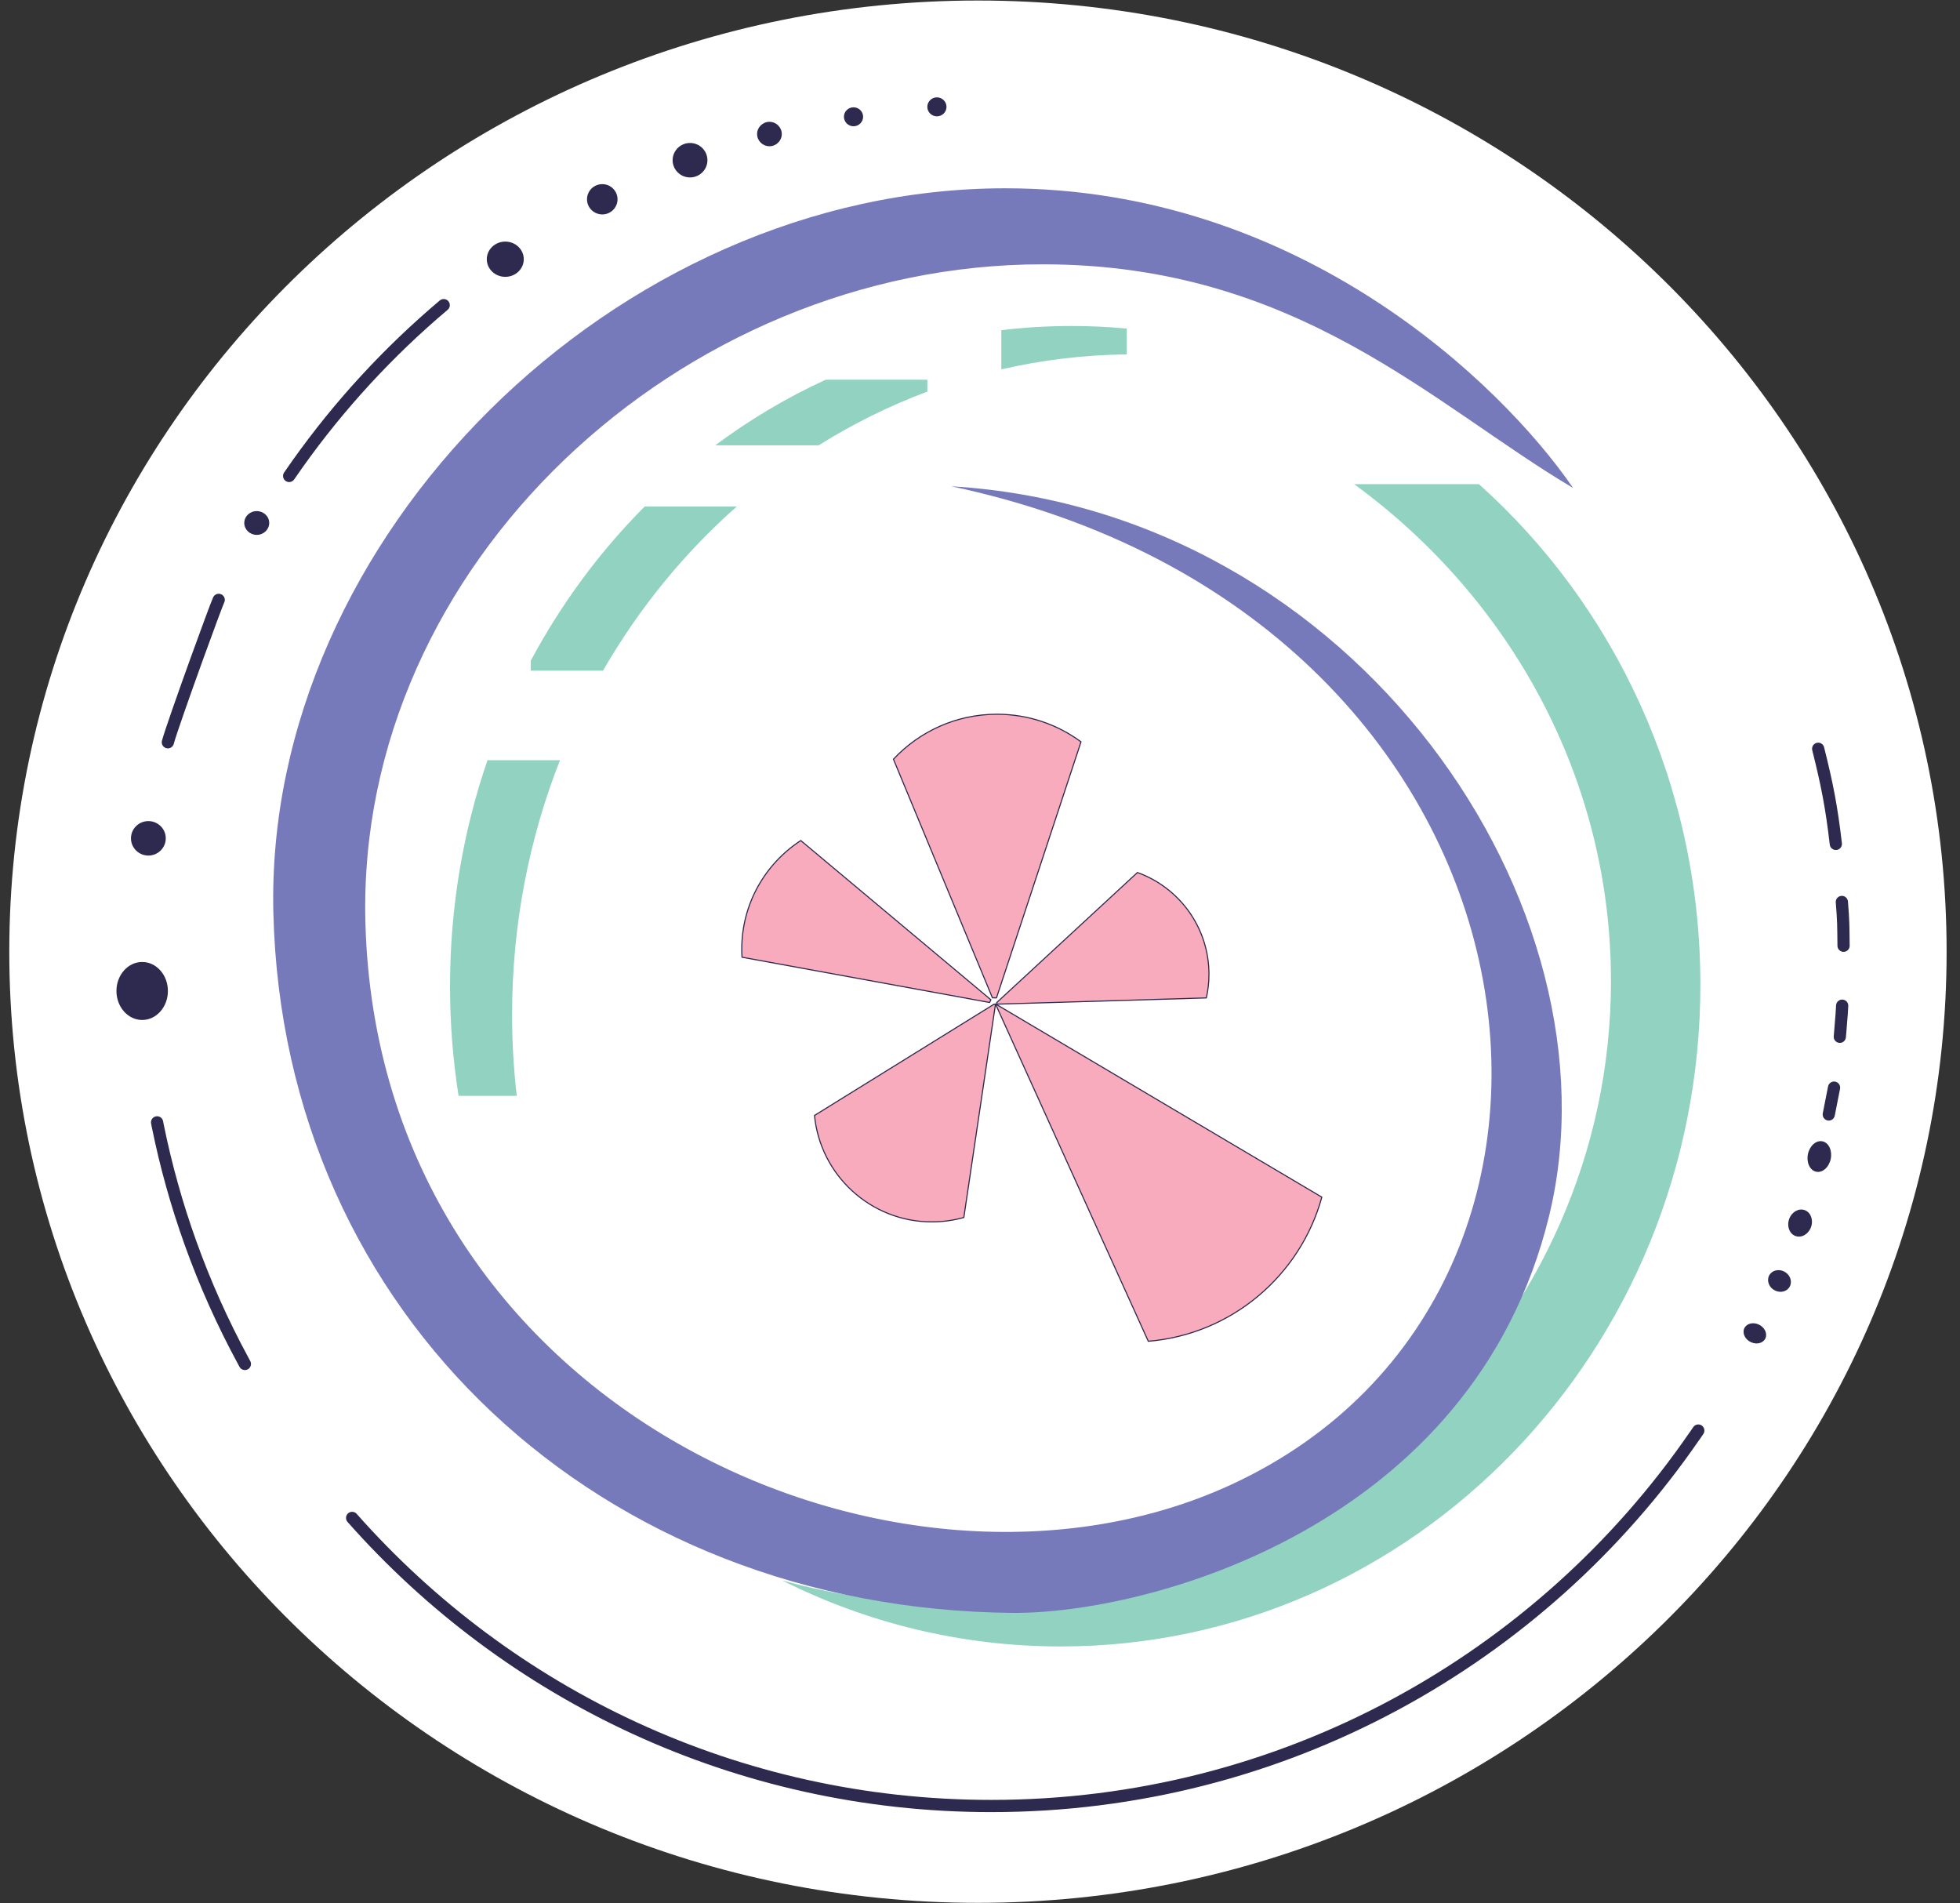 <?xml version="1.0" encoding="UTF-8"?>
<svg xmlns="http://www.w3.org/2000/svg" viewBox="0 0 449.42 436.38">
  <rect x="0" y="0" width="449.42" height="436.38" fill="#333333" stroke="none"/>
  <defs>
    <style>
      .cls-1, .cls-2, .cls-3, .cls-4, .cls-5 {
        fill-rule: evenodd;
      }

      .cls-1, .cls-6 {
        fill: #2e294e;
      }

      .cls-2 {
        fill: #fff;
      }

      .cls-3 {
        fill: #91d2c1;
      }

      .cls-7 {
        stroke-linecap: round;
        stroke-width: 2.8px;
      }

      .cls-7, .cls-8 {
        fill: none;
        stroke: #2e294e;
        stroke-linejoin: round;
      }

      .cls-8 {
        stroke-linecap: square;
        stroke-width: .25px;
      }

      .cls-4 {
        fill: #777aba;
      }

      .cls-5 {
        fill: #f7abbd;
      }
    </style>
  </defs>
  <g id="Logo-square-color-4ldarkbgd-incl-bgd">
    <path class="cls-2" d="M224.24.12c122.59,0,222.11,97.71,222.11,218.07s-99.53,218.07-222.11,218.07S2.13,338.54,2.13,218.19,101.66.12,224.24.12Z"/>
  </g>
  <g id="Logo-square-color-4lightbgd-incl-bgd">
    <path class="cls-7" d="M422.33,206.79c.37,4.52.34,5.44.39,10.04M416.9,171.67c2.03,8.08,3.07,13.36,4.05,21.81M422.4,230.57c-.01.46-.14,2.64-.45,6.12-.03.34-.06.67-.09,1.01M420.54,249.36c-.08.43-1.13,5.72-1.21,6.15M388.53,329.25c-35.23,51.2-94.33,84.81-161.23,84.81-58.34,0-110.74-25.55-146.56-66.05M389.41,327.98c-.29.43-.58.85-.87,1.28"/>
    <path class="cls-7" d="M68.3,106.26c9.58-13.47,20.83-25.66,33.44-36.3M66.3,109.12c.66-.96,1.32-1.91,2-2.86M38.49,170.18c.52-1.99,3.7-11.03,6.62-19.11,2.41-6.65,4.63-12.66,5.04-13.54M56.15,312.71c-.15-.27-.3-.54-.44-.82-4.67-8.62-8.71-17.63-12.05-26.96-3.1-8.65-5.61-17.58-7.47-26.74-.06-.29-.12-.58-.17-.87"/>
    <path class="cls-1" d="M58.87,117.18c1.58,0,2.86,1.22,2.86,2.72s-1.28,2.73-2.86,2.73-2.86-1.22-2.86-2.73,1.28-2.72,2.86-2.72Z"/>
    <ellipse class="cls-6" cx="115.86" cy="59.43" rx="4.24" ry="4.04"/>
    <path class="cls-1" d="M32.6,220.55c3.26,0,5.9,2.98,5.9,6.65s-2.65,6.65-5.9,6.65-5.9-2.98-5.9-6.65,2.65-6.65,5.9-6.65Z"/>
    <path class="cls-1" d="M34.02,188.25c2.2,0,3.99,1.77,3.99,3.95s-1.79,3.95-3.99,3.95-3.99-1.77-3.99-3.95,1.79-3.95,3.99-3.95Z"/>
    <path class="cls-1" d="M138.1,42.22c1.93,0,3.5,1.55,3.5,3.47s-1.57,3.47-3.5,3.47-3.5-1.55-3.5-3.47,1.57-3.47,3.5-3.47Z"/>
    <path class="cls-1" d="M158.22,32.78c2.2,0,3.99,1.77,3.99,3.95s-1.79,3.95-3.99,3.95-3.99-1.77-3.99-3.95,1.79-3.95,3.99-3.95Z"/>
    <path class="cls-1" d="M176.43,27.93c1.56,0,2.83,1.26,2.83,2.8s-1.27,2.8-2.83,2.8-2.83-1.26-2.83-2.8,1.27-2.8,2.83-2.8Z"/>
    <path class="cls-1" d="M195.71,24.6c1.21,0,2.2.98,2.2,2.17s-.99,2.18-2.2,2.18-2.2-.98-2.2-2.18.99-2.17,2.2-2.17Z"/>
    <path class="cls-1" d="M214.83,22.32c1.21,0,2.2.98,2.2,2.18s-.99,2.17-2.2,2.17-2.2-.97-2.2-2.17.99-2.18,2.2-2.18Z"/>
    <path class="cls-3" d="M229.6,84.68v-8.98c5.29-.63,10.67-.96,16.11-.96,4.26,0,8.49.2,12.66.59v5.92c-9.86.11-19.48,1.29-28.77,3.43Z"/>
    <path class="cls-3" d="M138.27,153.76h-16.57v-2.27c7.03-13.14,15.85-25.05,26.12-35.36h21.12c-12.06,10.64-22.45,23.36-30.67,37.63Z"/>
    <path class="cls-3" d="M339.11,111c31.1,27.83,50.78,68.94,50.78,114.77,0,83.73-65.72,151.71-146.66,151.71-22.92,0-44.62-5.45-63.95-15.17,13.12,3.64,26.97,5.59,41.3,5.59,82.13,0,148.81-64.07,148.81-142.99,0-46.47-23.12-87.79-58.89-113.91h28.62Z"/>
    <path class="cls-3" d="M187.72,102.1h-23.72c7.9-5.89,16.39-10.94,25.35-15.05h23.29v2.73c-8.73,3.26-17.07,7.4-24.93,12.32Z"/>
    <path class="cls-3" d="M105.15,251.25c-1.29-8.18-1.96-16.58-1.96-25.14,0-18.2,3.03-35.65,8.59-51.82h16.62c-7.07,17.95-10.98,37.66-10.98,58.32,0,6.31.36,12.53,1.07,18.64h-13.33Z"/>
    <path class="cls-1" d="M417.92,261.68c1.44.33,2.26,2.15,1.85,4.07-.42,1.92-1.92,3.21-3.36,2.88-1.44-.33-2.26-2.15-1.85-4.07.42-1.92,1.92-3.21,3.36-2.88Z"/>
    <path class="cls-1" d="M413.89,277.47c1.37.56,1.97,2.33,1.34,3.95-.63,1.62-2.25,2.48-3.61,1.93-1.37-.56-1.97-2.33-1.34-3.95.63-1.62,2.24-2.48,3.61-1.93Z"/>
    <path class="cls-1" d="M408.98,291.46c1.35.61,2.01,2.1,1.49,3.33-.52,1.23-2.04,1.73-3.39,1.12-1.35-.61-2.01-2.1-1.49-3.33.52-1.23,2.04-1.73,3.39-1.12Z"/>
    <path class="cls-1" d="M403.25,303.66c1.35.61,2.05,2.02,1.57,3.14-.48,1.12-1.96,1.54-3.31.93-1.35-.61-2.05-2.02-1.57-3.14.48-1.12,1.96-1.54,3.31-.93Z"/>
    <path class="cls-4" d="M218.13,111.49c92.92,5.6,154.3,96.51,137.08,167.25-17.38,71.4-92.14,91.33-123.13,91.04-94.19-.88-167.15-67.99-169.4-160.52-2.08-85.84,78.36-166.09,167.84-166.09,67.41,0,113.69,44.7,130.19,68.71-31.86-18.81-63.13-51.28-121.63-51.28-83.09,0-157.35,69.02-155.3,150.68,2.81,111.94,122.37,164.33,198.61,129.06,96.78-44.77,75.97-199.16-64.27-228.85Z"/>
    <path class="cls-5" d="M227.56,228.77l-22.7-54.71c5.94-6.34,14.38-10.31,23.74-10.31,7.21,0,13.88,2.35,19.27,6.33l-19.38,58.7c-.31,0-.62,0-.93-.02Z"/>
    <path class="cls-8" d="M227.56,228.77l-22.7-54.71c5.94-6.34,14.38-10.31,23.74-10.31,7.21,0,13.88,2.35,19.27,6.33l-19.38,58.7c-.31,0-.62,0-.93-.02Z"/>
    <path class="cls-5" d="M228.54,229.86l32.27-29.82c9.56,3.43,16.4,12.58,16.4,23.32,0,1.86-.21,3.68-.6,5.43l-47.97,1.43c-.03-.12-.07-.24-.1-.35Z"/>
    <path class="cls-8" d="M228.54,229.86l32.27-29.82c9.56,3.43,16.4,12.58,16.4,23.32,0,1.86-.21,3.68-.6,5.43l-47.97,1.43c-.03-.12-.07-.24-.1-.35Z"/>
    <path class="cls-5" d="M263.3,307.51l-35.05-77.35,74.84,44.31c-4.93,17.96-20.68,31.46-39.79,33.04Z"/>
    <path class="cls-8" d="M263.3,307.51l-35.05-77.35,74.84,44.31c-4.93,17.96-20.68,31.46-39.79,33.04Z"/>
    <path class="cls-5" d="M221,279.13c-2.33.66-4.79,1.01-7.34,1.01-14.03,0-25.58-10.72-26.9-24.4l41.22-25.54c.09.06.18.11.26.17l-7.24,48.77Z"/>
    <path class="cls-8" d="M221,279.13c-2.33.66-4.79,1.01-7.34,1.01-14.03,0-25.58-10.72-26.9-24.4l41.22-25.54c.09.06.18.11.26.17l-7.24,48.77Z"/>
    <path class="cls-5" d="M170.14,219.46c-.04-.6-.06-1.21-.06-1.82,0-10.44,5.39-19.63,13.54-24.93l43.58,36.5c-.09.21-.18.42-.28.63l-56.79-10.38Z"/>
    <path class="cls-8" d="M170.14,219.46c-.04-.6-.06-1.21-.06-1.82,0-10.44,5.39-19.63,13.54-24.93l43.58,36.5c-.09.21-.18.42-.28.63l-56.79-10.38Z"/>
  </g>
</svg>
